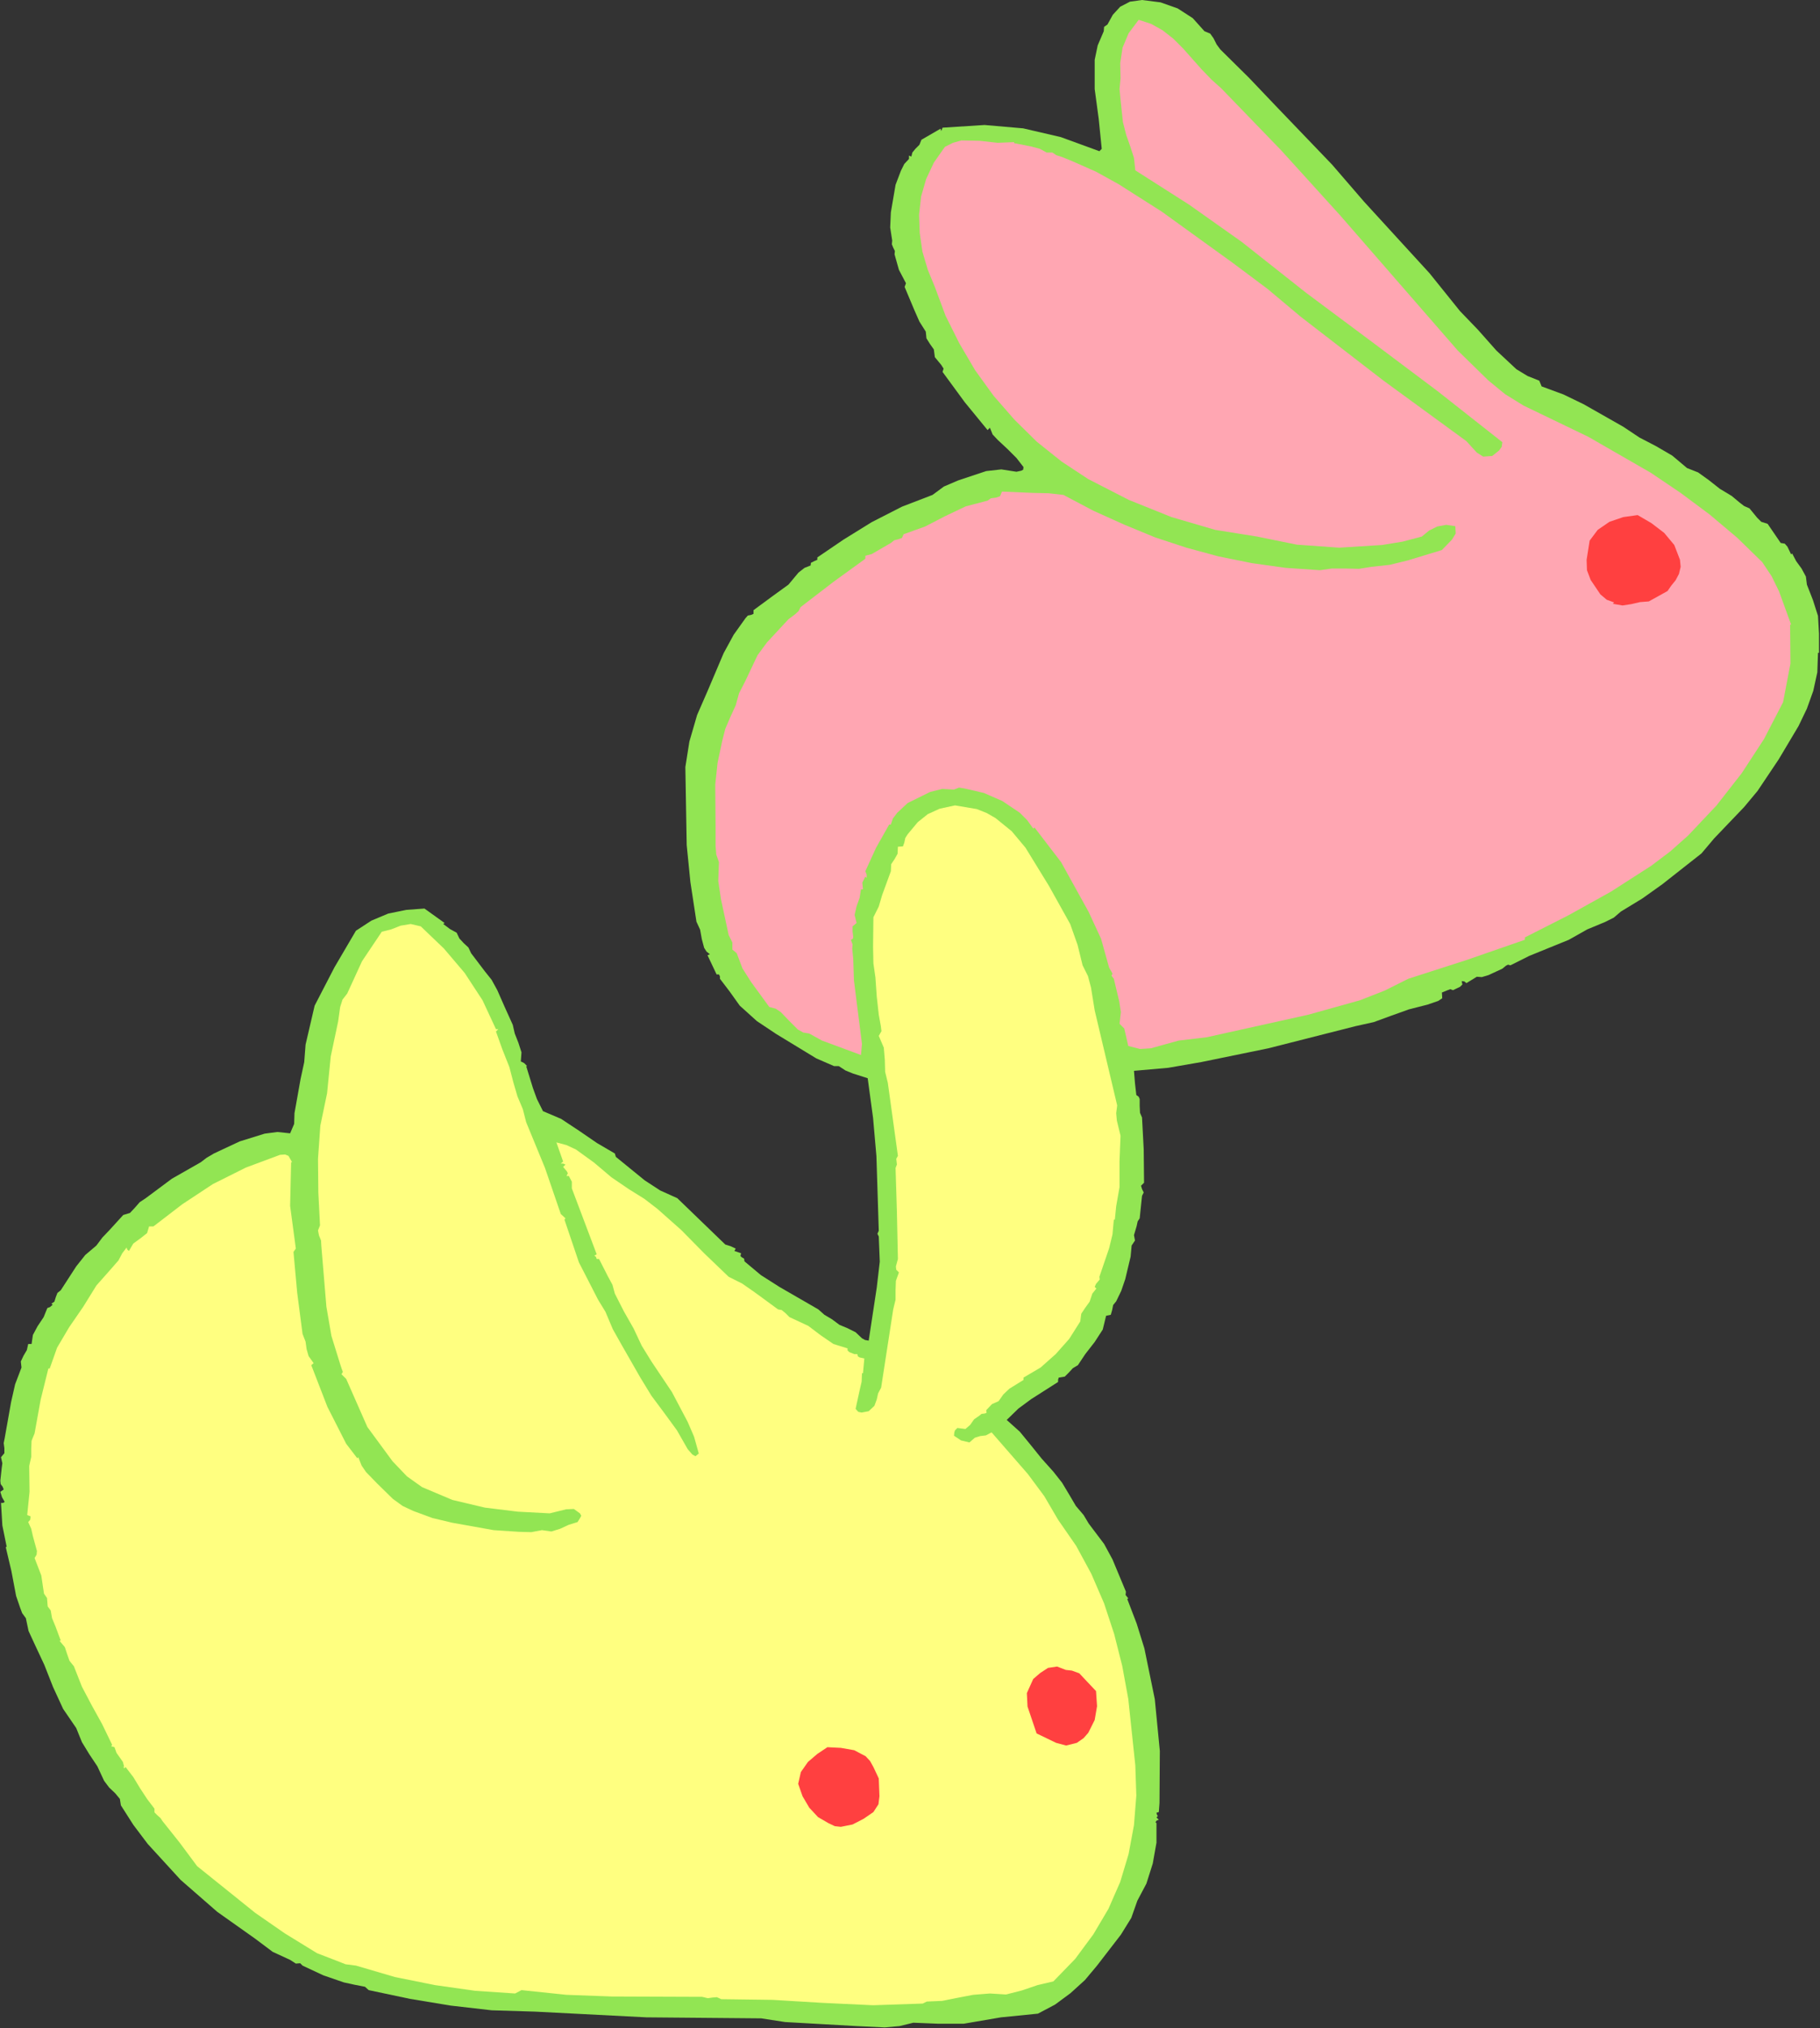 <?xml version="1.0" encoding="UTF-8" standalone="no"?>
<svg
   xmlns:dc="http://purl.org/dc/elements/1.1/"
   xmlns:cc="http://creativecommons.org/ns#"
   xmlns:rdf="http://www.w3.org/1999/02/22-rdf-syntax-ns#"
   xmlns:svg="http://www.w3.org/2000/svg"
   xmlns="http://www.w3.org/2000/svg"
   xmlns:sodipodi="http://sodipodi.sourceforge.net/DTD/sodipodi-0.dtd"
   xmlns:inkscape="http://www.inkscape.org/namespaces/inkscape"
   version="1.0"
   width="137.668mm"
   height="153.314mm"
   id="svg20"
   sodipodi:docname="ETOUG006.WMF">
  <rect width="100%" height="100%" fill="#333333" stroke="none"/>
  <sodipodi:namedview
     pagecolor="#ffffff"
     bordercolor="#666666"
     borderopacity="1"
     objecttolerance="10"
     gridtolerance="10"
     guidetolerance="10"
     inkscape:pageopacity="0"
     inkscape:pageshadow="2"
     inkscape:window-width="640"
     inkscape:window-height="480"
     id="namedview22" />
  <defs
     id="defs6">
    <clipPath
       clipPathUnits="userSpaceOnUse"
       id="clipWmfPath1">
      <path
         d="M 0,0 L 520.224,0 L 520.224,579.36 L 0,579.36 z"
         id="path2" />
    </clipPath>
    <pattern
       id="WMFhbasepattern"
       patternUnits="userSpaceOnUse"
       width="6"
       height="6"
       x="0"
       y="0" />
  </defs>
  <path
     style="fill:#92e553;fill-rule:evenodd;fill-opacity:1;stroke:none;"
     clip-path="url(#clipWmfPath1)"
     d="  M 344.352,8.928   L 345.984,9.6   L 346.944,10.944   L 347.808,12.672   L 348.864,14.112   L 357.12,22.272   L 364.8,30.336   L 380.832,47.04   L 389.952,57.6   L 399.264,67.776   L 408.672,78.048   L 417.408,88.896   L 422.496,94.176   L 427.776,100.128   L 433.536,105.504   L 436.704,107.424   L 440.064,108.768   L 440.736,110.4   L 446.976,112.704   L 452.736,115.488   L 464.064,121.92   L 468.672,124.992   L 473.472,127.488   L 478.08,130.176   L 482.304,133.728   L 485.472,134.976   L 488.544,137.184   L 491.712,139.68   L 495.072,141.696   L 497.376,143.616   L 498.624,144.576   L 500.16,145.248   L 502.368,147.936   L 503.52,149.088   L 505.344,149.664   L 509.088,155.136   L 510.24,155.328   L 511.008,156.192   L 512.064,158.4   L 512.352,158.112   L 513.504,160.32   L 515.04,162.432   L 516.288,164.736   L 516.576,167.04   L 518.304,171.456   L 519.744,175.968   L 520.032,181.056   L 520.032,186.528   L 519.744,186.528   L 519.552,192.096   L 518.4,197.376   L 516.576,202.464   L 514.176,207.456   L 508.512,216.96   L 502.464,225.984   L 498.624,230.592   L 494.304,235.104   L 490.08,239.52   L 486.432,243.84   L 475.2,252.672   L 469.536,256.704   L 463.392,260.448   L 461.376,262.176   L 458.88,263.424   L 453.792,265.536   L 448.512,268.512   L 442.848,270.816   L 437.184,273.12   L 431.808,275.808   L 431.136,275.616   L 430.56,275.904   L 429.504,276.768   L 425.568,278.592   L 423.648,279.168   L 422.208,279.072   L 419.232,280.896   L 418.656,280.416   L 417.888,280.32   L 418.08,281.28   L 417.408,281.952   L 415.392,282.912   L 414.624,282.624   L 413.856,282.912   L 412.224,283.584   L 412.32,285.216   L 411.168,285.984   L 408.096,287.04   L 402.816,288.384   L 397.728,290.208   L 392.736,292.032   L 387.552,293.184   L 362.592,299.52   L 343.392,303.456   L 333.984,305.088   L 324.192,305.952   L 324.48,309.504   L 324.864,312.864   L 325.536,313.344   L 325.824,314.016   L 325.824,315.936   L 325.92,317.952   L 326.496,319.296   L 326.976,328.416   L 327.072,337.92   L 326.208,338.784   L 326.496,339.744   L 326.976,340.704   L 326.496,341.664   L 325.824,348.096   L 325.248,348.96   L 324.96,350.304   L 324.192,352.896   L 324.48,354.432   L 323.52,355.872   L 323.232,359.04   L 321.696,365.472   L 320.544,368.832   L 319.104,371.808   L 318.24,372.864   L 317.952,374.304   L 317.568,375.648   L 316.224,375.936   L 315.264,379.872   L 312.96,383.424   L 310.272,386.88   L 308.16,390.048   L 306.72,390.912   L 305.568,392.16   L 304.416,393.312   L 302.688,393.6   L 302.496,394.176   L 302.496,394.848   L 294.816,399.744   L 291.168,402.432   L 287.808,405.696   L 291.552,409.056   L 294.624,412.8   L 297.792,416.736   L 301.152,420.48   L 303.648,423.648   L 305.664,427.008   L 307.584,430.272   L 309.792,432.864   L 311.232,435.264   L 312.672,437.184   L 315.648,441.12   L 318.048,445.536   L 321.888,454.752   L 321.792,455.712   L 322.56,456.672   L 322.272,456.864   L 324.96,463.872   L 327.168,470.976   L 330.144,485.472   L 331.584,500.256   L 331.488,515.136   L 331.296,517.728   L 330.624,517.92   L 330.72,518.4   L 331.008,518.88   L 330.624,519.264   L 331.296,519.936   L 330.72,520.128   L 330.336,520.608   L 330.624,520.896   L 330.624,526.464   L 329.568,532.416   L 327.744,538.176   L 325.152,543.072   L 323.424,547.968   L 320.448,552.768   L 313.632,561.6   L 310.176,565.728   L 306.048,569.472   L 301.632,572.736   L 296.736,575.328   L 286.176,576.384   L 275.52,578.208   L 268.224,578.208   L 261.12,577.92   L 257.184,578.88   L 252.96,579.264   L 244.896,578.88   L 231.264,578.112   L 224.448,577.728   L 217.632,576.672   L 184.8,576.384   L 153.024,574.752   L 140.544,574.368   L 128.832,573.024   L 117.216,571.104   L 105.408,568.608   L 104.352,567.648   L 101.376,567.072   L 98.304,566.4   L 92.448,564.384   L 86.496,561.6   L 85.824,560.928   L 84.576,561.024   L 82.944,559.968   L 77.952,557.664   L 72.96,553.92   L 62.112,546.24   L 51.648,537.12   L 42.24,526.848   L 38.112,521.376   L 34.56,515.808   L 34.272,513.984   L 32.928,512.352   L 31.2,510.72   L 29.76,508.8   L 27.84,504.672   L 25.536,501.216   L 23.424,497.76   L 21.792,493.728   L 18.048,488.256   L 15.168,482.016   L 12.672,475.68   L 9.888,469.728   L 8.16,465.984   L 7.392,462.336   L 6.336,460.896   L 5.76,459.36   L 4.608,456   L 3.264,448.896   L 1.632,441.984   L 1.92,441.984   L 0.672,435.84   L 0.288,429.408   L 0.864,429.408   L 1.344,429.12   L 0.576,427.776   L 0.096,426.24   L 1.056,425.568   L 0.768,424.8   L 0.192,424.032   L 0.096,423.072   L 0.48,419.52   L 0.672,418.08   L 0.288,416.352   L 1.248,415.2   L 1.248,413.76   L 1.056,412.32   L 1.344,410.88   L 3.168,400.608   L 4.32,395.52   L 6.144,390.72   L 5.952,388.992   L 6.72,387.36   L 7.68,385.728   L 8.064,384   L 9.024,384   L 9.408,381.408   L 10.752,378.912   L 12.48,376.32   L 13.536,373.728   L 14.304,373.44   L 15.072,372.768   L 14.688,372.48   L 15.552,371.904   L 15.936,370.656   L 16.416,369.408   L 17.376,368.64   L 21.792,361.824   L 24.384,358.56   L 27.552,355.872   L 29.28,353.568   L 31.296,351.456   L 35.232,347.136   L 37.152,346.56   L 38.592,345.024   L 39.936,343.488   L 41.664,342.336   L 49.152,336.768   L 57.408,332.064   L 59.04,330.816   L 61.152,329.568   L 68.544,326.112   L 75.648,323.904   L 79.296,323.424   L 82.944,323.808   L 84.096,321.12   L 84.192,318.048   L 85.92,308.352   L 86.976,303.456   L 87.36,298.464   L 89.952,287.328   L 95.616,276.384   L 101.76,265.92   L 106.176,263.04   L 110.976,261.024   L 116.16,259.968   L 121.344,259.584   L 127.104,263.712   L 126.72,264   L 128.64,265.44   L 130.56,266.496   L 131.328,268.128   L 132.576,269.472   L 133.92,270.72   L 134.688,272.352   L 138.624,277.536   L 140.544,279.936   L 142.176,282.912   L 144.288,287.712   L 146.592,292.8   L 147.168,295.296   L 148.224,297.984   L 149.088,300.672   L 148.896,303.264   L 149.856,303.744   L 150.72,304.608   L 150.432,304.608   L 152.352,310.848   L 153.504,314.016   L 155.232,317.472   L 160.416,319.68   L 165.504,323.04   L 170.688,326.592   L 175.776,329.568   L 176.064,330.528   L 184.32,337.248   L 188.736,340.128   L 193.632,342.336   L 207.36,355.584   L 208.896,356.064   L 210.336,356.736   L 209.952,357.408   L 211.872,358.08   L 211.68,358.848   L 212.064,359.232   L 212.736,359.616   L 212.832,360.384   L 217.536,364.32   L 222.816,367.68   L 233.952,374.112   L 235.68,375.648   L 237.792,376.896   L 240,378.528   L 242.304,379.488   L 244.608,380.64   L 246.432,382.368   L 247.296,382.848   L 248.352,383.04   L 250.656,367.872   L 251.52,360.48   L 251.232,353.28   L 250.848,352.512   L 251.232,351.648   L 250.56,330.336   L 249.6,319.392   L 248.064,308.064   L 243.84,306.72   L 241.728,305.856   L 239.808,304.608   L 238.464,304.608   L 233.376,302.4   L 221.856,295.392   L 216.384,291.744   L 211.488,287.328   L 208.608,283.296   L 205.824,279.648   L 205.824,278.976   L 205.536,278.4   L 204.864,278.4   L 202.272,272.928   L 202.944,272.64   L 201.984,271.872   L 201.312,270.816   L 200.64,268.32   L 200.16,265.632   L 199.104,263.328   L 197.376,252   L 196.32,241.44   L 195.936,219.168   L 197.088,211.872   L 199.296,204.288   L 202.272,197.472   L 206.88,186.624   L 209.76,181.344   L 213.12,176.64   L 213.792,175.872   L 214.752,175.68   L 215.424,175.392   L 215.424,174.336   L 220.896,170.304   L 225.408,167.04   L 228.288,163.584   L 230.016,162.24   L 231.744,161.568   L 231.84,160.8   L 232.8,160.32   L 233.664,159.936   L 233.664,159.264   L 241.152,154.176   L 249.216,149.184   L 257.856,144.768   L 266.592,141.408   L 269.856,139.008   L 273.888,137.28   L 281.952,134.592   L 286.272,134.112   L 290.592,134.784   L 291.936,134.496   L 292.512,134.208   L 292.608,133.44   L 290.592,130.848   L 288.096,128.352   L 285.216,125.664   L 283.776,124.128   L 283.008,122.208   L 282.336,122.88   L 275.808,114.912   L 269.472,106.272   L 269.76,105.312   L 269.088,104.256   L 267.264,102.048   L 266.976,99.84   L 265.824,98.208   L 264.864,96.672   L 264.672,94.752   L 262.848,91.872   L 261.408,88.608   L 258.624,81.984   L 259.008,80.928   L 256.992,77.088   L 255.744,72.672   L 255.84,71.712   L 255.36,70.752   L 254.976,69.792   L 255.072,68.736   L 254.496,64.992   L 254.688,60.672   L 256.032,52.8   L 257.568,48.768   L 258.528,46.848   L 259.872,45.408   L 259.872,44.448   L 260.544,44.736   L 260.832,43.584   L 261.696,42.528   L 262.848,41.376   L 263.424,39.936   L 268.896,36.768   L 269.088,37.44   L 269.472,36.48   L 281.472,35.712   L 292.512,36.672   L 303.264,39.168   L 314.304,43.2   L 314.976,42.528   L 314.112,33.984   L 312.96,25.44   L 312.96,17.088   L 313.824,12.96   L 315.552,8.928   L 315.648,7.68   L 316.608,7.008   L 318.144,4.224   L 320.256,1.92   L 323.04,0.48   L 326.496,0   L 331.776,0.672   L 336.672,2.4   L 340.992,5.184   L 344.352,8.928  z "
     id="path8" />
  <path
     style="fill:#ffa6b2;fill-rule:evenodd;fill-opacity:1;stroke:none;"
     clip-path="url(#clipWmfPath1)"
     d="  M 349.152,25.248   L 366.144,42.816   L 383.136,61.536   L 416.736,100.128   L 425.472,108.672   L 430.272,112.608   L 435.552,115.872   L 454.08,124.8   L 471.936,135.072   L 480.48,140.832   L 488.736,146.976   L 496.608,153.6   L 503.808,160.608   L 506.496,164.64   L 508.608,168.96   L 512.064,178.464   L 511.776,178.464   L 511.872,189.6   L 509.76,200.64   L 504.288,211.2   L 497.952,220.896   L 490.752,230.112   L 482.592,238.752   L 477.504,243.264   L 472.032,247.392   L 460.512,254.784   L 448.416,261.504   L 435.936,267.84   L 435.936,268.512   L 419.328,274.272   L 402.624,279.648   L 395.904,283.008   L 388.8,285.792   L 374.016,289.92   L 345.024,296.352   L 336.96,297.312   L 328.992,299.52   L 325.92,299.712   L 322.56,298.848   L 321.792,295.488   L 321.408,293.856   L 320.064,292.512   L 320.448,289.152   L 319.968,286.08   L 318.432,279.648   L 317.472,278.4   L 317.76,278.784   L 318.048,278.208   L 317.76,277.632   L 317.088,276.48   L 314.784,268.224   L 311.232,260.544   L 303.36,246.336   L 295.776,236.448   L 295.392,236.736   L 293.664,234.336   L 291.552,232.224   L 286.56,228.864   L 281.28,226.56   L 275.904,225.312   L 274.176,225.024   L 272.736,225.6   L 269.376,225.408   L 265.92,226.272   L 259.488,229.44   L 256.512,232.224   L 255.264,233.856   L 254.688,235.584   L 254.208,235.584   L 250.464,242.208   L 247.392,248.928   L 247.776,249.888   L 247.776,250.848   L 247.392,250.464   L 246.528,252.192   L 246.72,254.112   L 246.144,254.112   L 245.76,256.512   L 244.896,258.912   L 244.32,261.408   L 244.896,263.712   L 243.744,264.672   L 243.744,266.208   L 243.936,267.648   L 243.84,268.224   L 243.264,268.512   L 243.744,269.856   L 243.648,271.104   L 243.936,273.984   L 244.128,280.032   L 244.896,286.176   L 246.432,298.272   L 246.144,301.44   L 238.656,298.656   L 235.008,297.312   L 231.36,295.296   L 229.632,295.008   L 228.096,294.144   L 225.6,291.648   L 223.2,289.152   L 221.76,288.192   L 219.936,287.712   L 214.752,280.608   L 212.256,276.672   L 210.624,272.352   L 209.376,271.296   L 209.376,269.28   L 208.32,267.168   L 206.112,256.896   L 205.344,251.712   L 205.536,246.336   L 204.768,244.128   L 204.576,241.632   L 204.576,236.448   L 204.48,224.16   L 205.152,217.92   L 206.496,211.584   L 207.36,208.224   L 208.8,204.864   L 210.336,201.504   L 211.296,198.048   L 213.024,194.688   L 214.752,191.04   L 216.576,187.2   L 219.264,183.552   L 225.408,176.928   L 227.328,175.488   L 228.288,174.624   L 228.864,173.472   L 238.368,166.176   L 247.392,159.648   L 247.392,158.784   L 249.216,158.304   L 251.04,157.248   L 254.688,155.136   L 255.648,154.368   L 256.8,154.08   L 257.856,153.696   L 258.336,152.64   L 264.48,150.432   L 270.24,147.456   L 276.096,144.672   L 282.336,143.04   L 283.296,142.368   L 284.736,142.176   L 285.888,141.792   L 286.464,140.448   L 295.392,140.832   L 299.808,140.928   L 304.032,141.408   L 312.576,145.92   L 321.312,149.856   L 330.144,153.504   L 339.168,156.48   L 348.384,158.976   L 357.888,160.896   L 367.488,162.24   L 377.376,162.912   L 380.736,162.432   L 384.576,162.432   L 388.512,162.528   L 392.064,161.952   L 397.344,161.376   L 402.432,160.128   L 412.224,157.152   L 415.104,154.176   L 416.16,152.448   L 416.064,150.336   L 413.472,149.952   L 410.88,150.432   L 408.576,151.584   L 406.464,153.312   L 400.992,154.752   L 395.136,155.712   L 382.848,156.48   L 370.752,155.616   L 359.424,153.312   L 347.424,151.392   L 334.944,147.744   L 322.752,142.848   L 311.136,136.896   L 303.552,131.904   L 296.448,126.24   L 290.016,119.904   L 284.064,113.088   L 278.784,105.792   L 274.272,98.112   L 270.336,90.24   L 267.264,81.984   L 265.248,77.088   L 263.712,71.904   L 262.944,66.624   L 262.752,61.344   L 263.328,56.16   L 264.768,51.168   L 266.976,46.464   L 270.144,41.952   L 272.448,40.8   L 274.848,40.128   L 280.032,40.224   L 285.216,40.8   L 289.92,40.608   L 289.92,40.896   L 294.816,41.856   L 297.312,42.528   L 299.232,43.584   L 300.864,43.584   L 302.016,44.352   L 303.552,44.832   L 306.624,46.08   L 313.344,49.056   L 319.776,52.608   L 332.16,60.48   L 352.512,75.168   L 362.4,82.56   L 371.904,90.528   L 395.424,108.672   L 419.232,126.048   L 422.208,129.312   L 424.032,130.464   L 426.624,130.272   L 428.544,128.736   L 429.312,127.68   L 429.504,126.336   L 410.976,111.744   L 392.16,97.632   L 373.344,83.616   L 355.008,69.12   L 339.936,58.464   L 324.576,48.672   L 324.192,45.12   L 323.136,41.856   L 321.984,38.592   L 321.024,34.848   L 320.352,28.512   L 320.064,25.44   L 320.352,22.368   L 320.256,18.048   L 320.928,13.632   L 322.656,9.504   L 325.536,5.664   L 329.088,6.816   L 332.352,8.64   L 335.424,11.04   L 338.208,13.824   L 343.584,19.872   L 346.368,22.752   L 349.152,25.248  z "
     id="path10" />
  <path
     style="fill:#ff4040;fill-rule:evenodd;fill-opacity:1;stroke:none;"
     clip-path="url(#clipWmfPath1)"
     d="  M 480.288,159.936   L 480.48,161.952   L 480,163.968   L 479.04,165.792   L 477.792,167.328   L 476.736,168.864   L 475.008,169.824   L 471.36,171.84   L 468.864,172.032   L 466.368,172.608   L 463.872,172.992   L 461.088,172.512   L 461.472,172.128   L 459.36,171.36   L 457.536,169.824   L 454.752,165.696   L 453.696,162.912   L 453.6,159.936   L 454.464,154.464   L 456.768,151.392   L 460.128,149.088   L 464.064,147.744   L 468.192,147.168   L 472.128,149.472   L 475.776,152.256   L 478.656,155.712   L 480.288,159.936  z "
     id="path12" />
  <path
     style="fill:#ffff80;fill-rule:evenodd;fill-opacity:1;stroke:none;"
     clip-path="url(#clipWmfPath1)"
     d="  M 305.952,264   L 308.064,269.952   L 309.504,275.808   L 311.04,278.88   L 311.904,282.144   L 312.96,288.672   L 319.392,315.84   L 319.104,318.048   L 319.296,320.16   L 320.352,324.48   L 320.064,331.68   L 320.064,339.168   L 319.104,344.64   L 318.72,348.48   L 318.432,348.48   L 318.048,352.704   L 317.088,356.64   L 314.304,364.8   L 314.4,365.568   L 313.92,366.144   L 313.344,366.816   L 312.96,367.68   L 313.44,368.16   L 313.056,368.64   L 312.288,369.6   L 311.52,371.904   L 310.272,373.632   L 309.12,375.36   L 308.832,377.568   L 305.664,382.56   L 301.824,386.88   L 297.504,390.72   L 292.608,393.6   L 292.608,394.272   L 288.576,396.768   L 286.848,398.4   L 285.504,400.32   L 283.584,401.184   L 281.952,402.912   L 282.048,403.68   L 281.472,403.872   L 280.608,403.968   L 280.032,404.448   L 278.496,405.504   L 277.344,407.136   L 276,408.288   L 273.696,408   L 273.024,408.672   L 272.832,409.248   L 272.736,410.208   L 274.752,411.552   L 277.152,412.128   L 278.688,410.784   L 280.224,410.304   L 281.856,410.112   L 283.488,409.248   L 293.856,421.152   L 298.56,427.488   L 302.496,434.208   L 307.68,441.696   L 312,449.664   L 315.648,458.112   L 318.528,466.848   L 320.832,475.968   L 322.56,485.376   L 324.576,504.384   L 324.864,513.024   L 324.192,521.472   L 322.656,529.728   L 320.256,537.696   L 316.896,545.376   L 312.576,552.672   L 307.392,559.68   L 301.152,566.112   L 296.64,567.168   L 292.128,568.704   L 287.616,569.856   L 283.008,569.568   L 278.208,569.952   L 273.696,570.816   L 269.376,571.68   L 264.96,571.872   L 263.808,572.448   L 249.6,572.928   L 235.296,572.256   L 220.896,571.392   L 206.208,571.2   L 204.96,570.624   L 203.712,570.72   L 202.368,570.912   L 200.736,570.528   L 175.008,570.432   L 161.952,569.952   L 149.088,568.608   L 147.264,569.568   L 135.84,568.8   L 124.32,567.168   L 112.896,564.864   L 101.76,561.6   L 98.784,561.216   L 96.096,560.16   L 90.624,558.048   L 81.408,552.384   L 72.96,546.528   L 56.352,533.184   L 51.36,526.464   L 46.464,520.32   L 45.888,519.456   L 44.928,518.592   L 44.16,517.824   L 44.16,516.768   L 42.048,513.984   L 40.032,510.912   L 38.112,507.744   L 35.904,504.864   L 35.52,505.248   L 35.232,504.672   L 35.52,504.864   L 35.136,503.424   L 34.272,502.176   L 33.312,500.832   L 32.736,499.2   L 31.776,498.912   L 32.064,498.528   L 29.184,492.576   L 26.208,487.2   L 23.424,481.92   L 21.12,476.064   L 19.872,474.528   L 19.2,472.608   L 18.528,470.592   L 16.992,468.768   L 17.376,468.768   L 15.84,464.64   L 14.88,462.336   L 14.496,460.128   L 13.632,458.976   L 13.536,457.728   L 13.44,456.576   L 12.576,455.328   L 11.808,450.144   L 9.888,445.152   L 10.464,444.192   L 10.56,443.136   L 9.408,438.912   L 8.928,436.8   L 8.064,434.88   L 8.64,434.208   L 8.736,433.248   L 7.776,432.864   L 8.448,426.24   L 8.352,418.848   L 8.928,416.256   L 8.928,413.856   L 9.024,411.648   L 9.888,409.536   L 11.616,399.936   L 13.824,391.008   L 14.208,391.008   L 16.32,385.056   L 19.776,379.2   L 23.808,373.344   L 27.552,367.296   L 31.968,362.304   L 33.888,360.096   L 34.944,358.08   L 36.192,356.448   L 36.384,357.024   L 36.864,357.408   L 38.112,355.296   L 40.224,353.76   L 42.048,352.32   L 42.624,350.4   L 43.872,350.4   L 52.128,344.064   L 60.864,338.304   L 70.272,333.6   L 80.064,329.952   L 81.504,329.856   L 82.464,330.24   L 83.52,332.064   L 83.232,332.064   L 82.944,344.544   L 84.576,356.736   L 83.904,357.696   L 84.96,369.312   L 86.496,381.12   L 87.36,383.328   L 87.648,385.44   L 88.224,387.456   L 89.664,389.472   L 88.992,390.048   L 93.6,401.952   L 98.976,412.512   L 102.144,416.64   L 102.432,416.352   L 103.392,418.752   L 104.64,420.576   L 107.904,423.936   L 112.32,428.256   L 115.104,430.272   L 118.176,431.712   L 123.648,433.728   L 129.312,435.072   L 141.12,437.184   L 148.416,437.664   L 151.872,437.76   L 154.944,437.184   L 157.632,437.568   L 160.128,436.8   L 162.624,435.648   L 165.12,434.88   L 165.888,433.632   L 166.176,433.056   L 165.792,432.384   L 164.064,431.136   L 161.856,431.232   L 157.152,432.384   L 148.032,431.904   L 138.624,430.752   L 129.312,428.544   L 120.672,424.896   L 116.352,421.824   L 112.224,417.504   L 105.024,407.712   L 98.976,393.984   L 97.632,392.64   L 98.016,391.968   L 97.728,391.2   L 97.344,390.048   L 94.752,381.696   L 93.312,373.344   L 91.872,356.064   L 91.776,354.432   L 91.2,352.992   L 90.912,351.552   L 91.488,350.112   L 91.008,340.704   L 90.912,331.104   L 91.584,321.6   L 93.504,312.384   L 94.56,301.824   L 96.672,291.84   L 97.248,287.712   L 97.92,285.6   L 99.264,283.872   L 103.488,274.656   L 109.152,266.208   L 111.84,265.536   L 114.528,264.48   L 117.408,264   L 120.288,264.672   L 126.912,271.008   L 132.864,278.016   L 137.952,285.792   L 141.792,294.048   L 142.464,294.048   L 141.792,294.72   L 143.616,299.808   L 145.632,304.896   L 146.784,309.312   L 147.936,313.248   L 149.472,316.896   L 150.432,320.64   L 155.808,333.696   L 160.32,346.848   L 161.664,348.096   L 161.376,348.48   L 165.504,360.672   L 169.152,367.776   L 170.976,371.328   L 173.088,374.784   L 175.2,379.776   L 177.792,384.384   L 183.072,393.6   L 186.24,398.784   L 189.888,403.68   L 193.536,408.672   L 196.608,414.048   L 197.952,415.584   L 198.816,416.064   L 199.776,415.296   L 198.432,410.496   L 196.608,406.272   L 192.096,397.728   L 186.24,388.992   L 183.456,384.48   L 181.152,379.584   L 178.368,374.688   L 175.776,369.6   L 175.104,367.104   L 173.76,364.608   L 171.264,359.712   L 170.592,359.712   L 170.4,359.136   L 169.92,358.752   L 170.592,358.368   L 163.488,339.552   L 163.488,337.632   L 162.624,336   L 161.952,336   L 162.336,335.232   L 162.048,334.656   L 160.992,333.408   L 161.664,332.736   L 160.992,332.448   L 160.32,332.448   L 160.992,331.872   L 159.072,326.4   L 161.952,327.168   L 164.64,328.416   L 169.824,332.16   L 174.816,336.384   L 179.904,339.84   L 184.224,342.528   L 187.968,345.408   L 194.784,351.456   L 201.312,358.08   L 208.32,364.8   L 212.16,366.72   L 215.616,369.12   L 222.432,374.112   L 223.488,374.304   L 224.544,375.168   L 225.696,376.32   L 226.944,376.896   L 231.072,378.816   L 234.624,381.504   L 238.272,384   L 242.304,385.248   L 242.304,385.824   L 242.784,386.304   L 244.224,386.88   L 245.088,386.88   L 245.28,387.552   L 245.76,387.84   L 247.104,388.128   L 246.72,392.352   L 246.432,392.352   L 246.336,394.752   L 245.76,397.248   L 244.608,402.528   L 245.376,403.392   L 246.336,403.584   L 248.352,403.2   L 249.984,401.664   L 250.656,399.84   L 251.04,398.112   L 251.904,396.48   L 255.36,374.112   L 256.032,371.328   L 256.032,368.544   L 256.128,365.952   L 256.992,363.552   L 256.224,362.784   L 256.128,361.824   L 256.704,359.712   L 256.416,346.272   L 256.032,333.696   L 256.416,332.736   L 256.32,331.872   L 256.224,331.104   L 256.704,330.24   L 253.824,309.408   L 253.056,306.24   L 252.96,302.784   L 252.672,299.328   L 251.232,295.968   L 252,294.624   L 251.808,293.088   L 251.232,289.92   L 250.656,284.736   L 250.272,279.264   L 249.696,275.232   L 249.6,270.528   L 249.696,262.08   L 251.232,259.008   L 252.192,255.744   L 254.688,248.928   L 254.784,246.912   L 255.744,245.472   L 256.608,243.936   L 256.704,241.92   L 258.144,241.824   L 258.528,240.768   L 258.816,239.424   L 259.488,238.368   L 262.368,234.912   L 265.248,232.608   L 268.608,231.072   L 273.024,230.112   L 279.264,231.168   L 282.144,232.32   L 284.64,233.76   L 289.248,237.504   L 293.184,242.208   L 299.904,253.152   L 305.952,264  z "
     id="path14" />
  <path
     style="fill:#ff4040;fill-rule:evenodd;fill-opacity:1;stroke:none;"
     clip-path="url(#clipWmfPath1)"
     d="  M 304.704,477.12   L 306.432,477.312   L 308.544,478.08   L 313.344,483.168   L 313.632,487.488   L 312.96,491.424   L 311.136,495.072   L 309.792,496.608   L 307.872,497.952   L 304.8,498.72   L 301.92,497.952   L 296.352,495.264   L 293.76,487.584   L 293.568,483.744   L 295.392,479.712   L 297.408,477.984   L 299.616,476.544   L 302.208,476.16   L 304.704,477.12  z "
     id="path16" />
  <path
     style="fill:#ff4040;fill-rule:evenodd;fill-opacity:1;stroke:none;"
     clip-path="url(#clipWmfPath1)"
     d="  M 251.232,508.128   L 251.424,513.216   L 251.136,515.52   L 249.696,517.728   L 246.912,519.648   L 243.744,521.28   L 240.384,521.952   L 238.656,521.76   L 236.832,520.896   L 233.856,519.168   L 231.36,516.48   L 229.44,513.216   L 228.192,509.664   L 228.96,506.304   L 230.976,503.424   L 233.664,501.12   L 236.544,499.2   L 240.384,499.392   L 244.224,500.064   L 247.488,501.792   L 248.736,503.136   L 249.696,504.864   L 251.232,508.128  z "
     id="path18" />
</svg>
